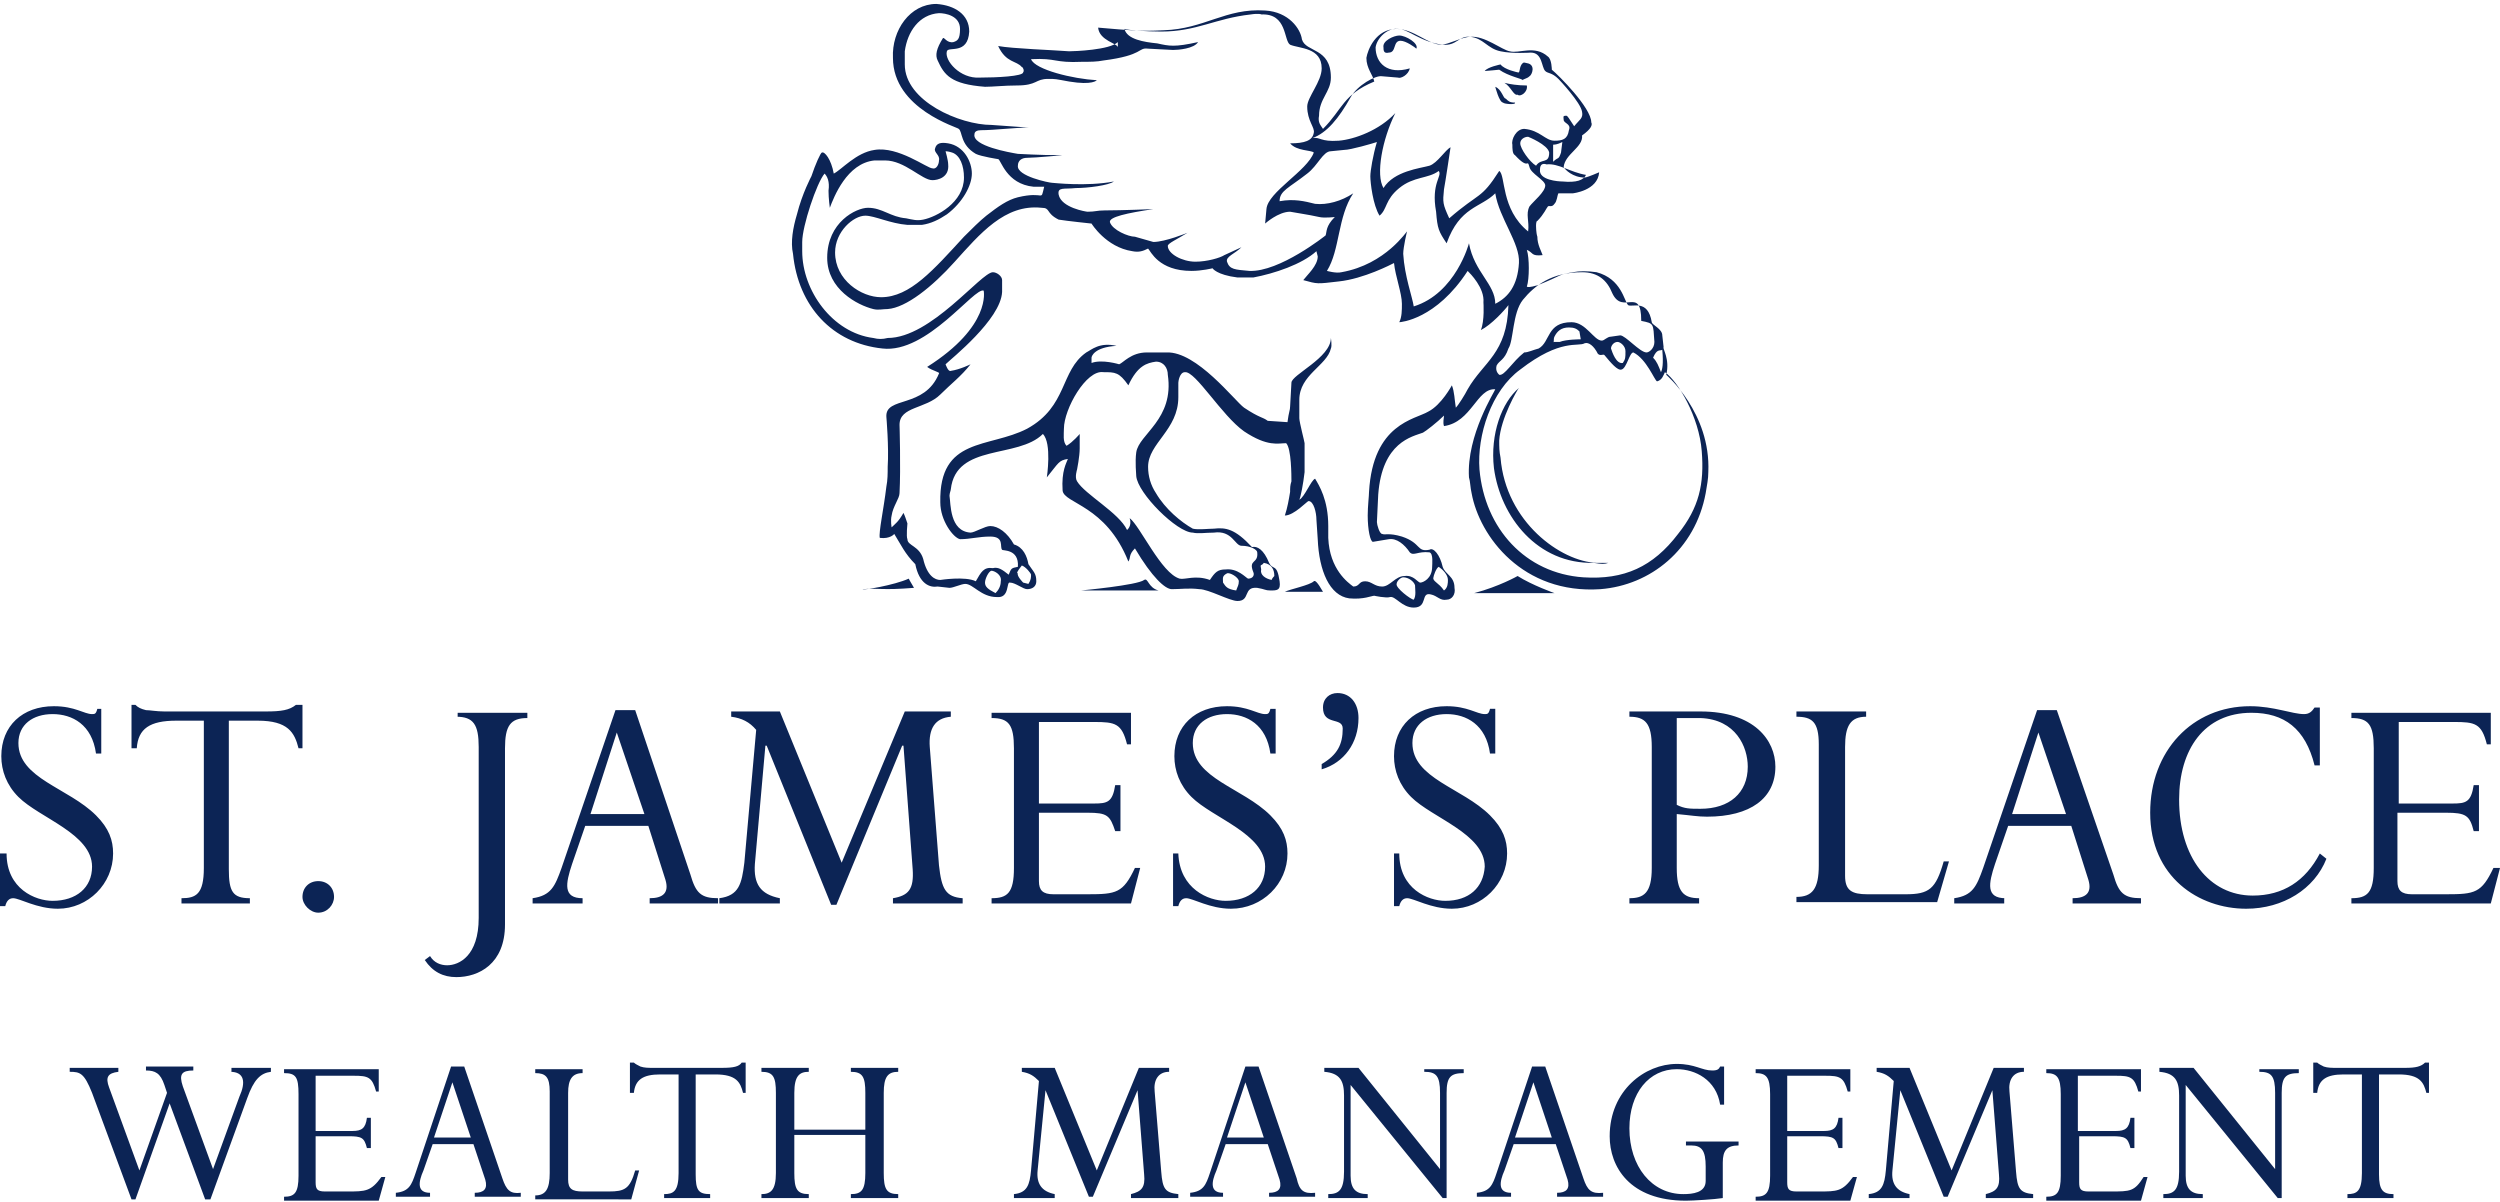 <?xml version="1.0" encoding="utf-8"?>
<!-- Generator: Adobe Illustrator 21.0.2, SVG Export Plug-In . SVG Version: 6.00 Build 0)  -->
<svg version="1.1" id="Layer_1" xmlns="http://www.w3.org/2000/svg" xmlns:xlink="http://www.w3.org/1999/xlink" x="0px" y="0px"
	 viewBox="0 0 190.1 91.4" style="enable-background:new 0 0 190.1 91.4;" xml:space="preserve">
<style type="text/css">
	.st0{fill-rule:evenodd;clip-rule:evenodd;fill:#0C2455;}
</style>
<g id="Shape_2">
	<g>
		<path class="st0" d="M17.5,81.5c1.1,0,1.2,0.8,0.7,1.9l-2,5.5l-2.3-6.3c-0.3-0.9-0.1-1.2,0.8-1.2v-0.3h-3.6v0.3
			c0.7,0,1.1,0.2,1.4,1.1l0.2,0.6L10.6,89l-2.3-6.3c-0.3-0.8-0.1-1.1,0.7-1.2v-0.3H5.3v0.3c0.8,0,1.1,0.1,1.7,1.6l3,8.1h0.3l2.6-7.3
			l2.7,7.3H16l2.8-7.7c0.5-1.4,1-1.9,1.8-2v-0.3h-3V81.5z M26.4,90.6h-1.7c-0.6,0-0.7-0.2-0.7-0.7v-3.5h2.5c1,0,1.2,0.1,1.4,0.9h0.3
			V85h-0.3c-0.1,0.8-0.4,1-1.1,1h-2.8v-4.2h2.9c1.1,0,1.4,0.1,1.7,1.2h0.2v-1.7h-7.2v0.3c0.9,0,1.1,0.3,1.1,1.6v6.2
			c0,1.3-0.3,1.6-1.1,1.6v0.3h7.2l0.5-1.8h-0.3C28.2,90.6,27.8,90.6,26.4,90.6z M38.2,89.6l-2.9-8.5h-1l-2.7,8.1
			c-0.3,0.9-0.5,1.4-1.5,1.5v0.3h2.6v-0.3c-1,0-0.9-0.8-0.5-1.7l0.7-2H36l0.9,2.7c0.2,0.7-0.1,1-0.8,1v0.3h3.5v-0.3
			C38.8,90.8,38.5,90.5,38.2,89.6z M33,86.5l1.4-4.2h0l1.4,4.2H33z M46.3,90.6h-2c-0.8,0-1.1-0.2-1.1-0.9v-6.6c0-1,0.3-1.5,1.1-1.5
			v-0.3h-3.6v0.3c0.8,0,1.1,0.3,1.1,1.4v6.2c0,1.2-0.3,1.7-1.1,1.7v0.3H48l0.6-2.2h-0.3C47.9,90.4,47.5,90.6,46.3,90.6z M54.9,81.2
			h-5.2c-0.4,0-0.7,0-1-0.1c-0.2-0.1-0.4-0.2-0.5-0.3h-0.3v2.3h0.3c0.1-1,0.7-1.4,2-1.4h1.4v7.5c0,1.4-0.4,1.6-1.1,1.6v0.3h3.5v-0.3
			c-0.9,0-1.1-0.3-1.1-1.5v-7.6h1.5c1.6,0,1.9,0.6,2.1,1.4h0.2v-2.3h-0.3C56.2,81.1,55.8,81.2,54.9,81.2z M64.7,81.5
			c0.9,0,1.1,0.4,1.1,1.6v2.8h-5.4v-2.8c0-1.3,0.4-1.6,1.1-1.6v-0.3h-3.6v0.3c0.9,0,1.1,0.4,1.1,1.6v6.1c0,1.3-0.4,1.6-1.1,1.6v0.3
			h3.6v-0.3c-0.9,0-1.1-0.4-1.1-1.6v-2.9h5.4v2.9c0,1.3-0.3,1.6-1.1,1.6v0.3h3.6v-0.3c-0.9,0-1.1-0.4-1.1-1.6v-6.1
			c0-1.2,0.3-1.6,1.1-1.6v-0.3h-3.6V81.5z M88.3,89.1l-0.5-6.1c-0.1-0.9,0.3-1.5,1.1-1.5v-0.3h-2.3L83.4,89l-3.2-7.8h-2.5v0.3
			c0.6,0.1,0.9,0.3,1.3,0.7L78.4,89c-0.1,1.1-0.3,1.7-1.3,1.8v0.3h3.1v-0.3c-1-0.2-1.4-0.8-1.3-1.8l0.6-6.1h0l3.3,8.1h0.3l3.4-8.1h0
			l0.5,6.4c0.1,1-0.2,1.3-1,1.5v0.3h3.6v-0.3C88.6,90.7,88.4,90.4,88.3,89.1z M98.6,89.6l-2.9-8.5h-1l-2.7,8.1
			c-0.3,0.9-0.5,1.4-1.5,1.5v0.3H93v-0.3c-1,0-0.9-0.8-0.5-1.7l0.7-2h3.2l0.9,2.7c0.2,0.7-0.1,1-0.8,1v0.3h3.5v-0.3
			C99.1,90.8,98.8,90.5,98.6,89.6z M93.3,86.5l1.4-4.2h0l1.4,4.2H93.3z M108.3,81.5c0.9,0,1.2,0.3,1.2,1.6v5.8h0l-6.2-7.7h-2.6v0.3
			c1.2,0.1,1.5,0.7,1.5,1.8v5.8c0,1.4-0.4,1.7-1.2,1.7v0.3h3v-0.3c-0.9,0-1.3-0.4-1.3-1.4v-6.9h0l7,8.6h0.3v-8
			c0-1.2,0.3-1.5,1.3-1.5v-0.3h-3V81.5z M120.4,89.6l-2.9-8.5h-1l-2.7,8.1c-0.3,0.9-0.5,1.4-1.5,1.5v0.3h2.6v-0.3
			c-1,0-0.9-0.8-0.5-1.7l0.7-2h3.2l0.9,2.7c0.2,0.7-0.1,1-0.8,1v0.3h3.5v-0.3C121,90.8,120.7,90.5,120.4,89.6z M115.2,86.5l1.4-4.2
			h0l1.4,4.2H115.2z M128.2,87.1h0.4c0.8,0,1.1,0.4,1.1,1.6v1.1c0,0.9-1,1-1.7,1c-2.4,0-4.1-2.1-4.1-5c0-2.7,1.5-4.5,3.6-4.5
			c1.4,0,3,0.8,3.3,2.7h0.3v-2.9h-0.3c-0.1,0.2-0.2,0.3-0.6,0.3c-0.8,0-1.3-0.5-2.7-0.5c-2.4,0-5.1,2-5.1,5.5c0,2.3,1.5,4.9,5.8,4.9
			c0.5,0,2.2-0.1,2.8-0.2v-2.7c0-0.9,0.3-1.3,1.2-1.3v-0.3h-4V87.1z M138.3,90.6h-1.7c-0.6,0-0.7-0.2-0.7-0.7v-3.5h2.5
			c1,0,1.2,0.1,1.4,0.9h0.3V85h-0.3c-0.1,0.8-0.4,1-1.1,1h-2.8v-4.2h2.9c1.1,0,1.4,0.1,1.7,1.2h0.2v-1.7h-7.2v0.3
			c0.8,0,1.1,0.3,1.1,1.6v6.2c0,1.3-0.3,1.6-1.1,1.6v0.3h7.2l0.5-1.8h-0.3C140.1,90.6,139.7,90.6,138.3,90.6z M153.3,89.1l-0.5-6.1
			c-0.1-0.9,0.3-1.5,1.1-1.5v-0.3h-2.3l-3.2,7.8l-3.2-7.8h-2.5v0.3c0.6,0.1,0.9,0.3,1.3,0.7l-0.6,6.8c-0.1,1.1-0.3,1.7-1.3,1.8v0.3
			h3.1v-0.3c-1-0.2-1.4-0.8-1.3-1.8l0.6-6.1h0l3.3,8.1h0.3l3.4-8.1h0l0.5,6.4c0.1,1-0.2,1.3-1,1.5v0.3h3.6v-0.3
			C153.6,90.7,153.4,90.4,153.3,89.1z M160.5,90.6h-1.7c-0.6,0-0.7-0.2-0.7-0.7v-3.5h2.5c1,0,1.2,0.1,1.4,0.9h0.3V85h-0.3
			c-0.1,0.8-0.4,1-1.1,1H158v-4.2h2.9c1.1,0,1.4,0.1,1.7,1.2h0.2v-1.7h-7.2v0.3c0.8,0,1.1,0.3,1.1,1.6v6.2c0,1.3-0.3,1.6-1.1,1.6
			v0.3h7.2l0.5-1.8h-0.3C162.3,90.6,162,90.6,160.5,90.6z M171.8,81.5c0.9,0,1.2,0.3,1.2,1.6v5.8h0l-6.2-7.7h-2.6v0.3
			c1.2,0.1,1.5,0.7,1.5,1.8v5.8c0,1.4-0.4,1.7-1.2,1.7v0.3h3v-0.3c-0.9,0-1.3-0.4-1.3-1.4v-6.9h0l7,8.6h0.3v-8
			c0-1.2,0.3-1.5,1.3-1.5v-0.3h-3V81.5z M182.9,81.2h-5.2c-0.4,0-0.7,0-1-0.1c-0.2-0.1-0.4-0.2-0.5-0.3h-0.3v2.3h0.3
			c0.1-1,0.7-1.4,2-1.4h1.4v7.5c0,1.4-0.4,1.6-1.1,1.6v0.3h3.5v-0.3c-0.8,0-1.1-0.3-1.1-1.5v-7.6h1.5c1.6,0,1.9,0.6,2.1,1.4h0.2
			v-2.3h-0.3C184.1,81.1,183.7,81.2,182.9,81.2z M8.6,64.9c0-1-0.3-1.9-1.3-2.9c-2.1-2.1-5.9-2.8-5.9-5.5c0-1.4,1.1-2.2,2.6-2.2
			c1.5,0,3,0.8,3.3,3h0.4v-3.4H7.4c-0.1,0.4-0.2,0.4-0.4,0.4c-0.6,0-1.3-0.6-2.9-0.6c-2.4,0-4,1.5-4,3.8c0,1.1,0.4,2.2,1.3,3.1
			c1.6,1.6,5.6,2.8,5.6,5.3c0,1.6-1.2,2.6-3,2.6c-1.3,0-3.5-0.9-3.5-3.6H0v4h0.4c0.1-0.4,0.3-0.6,0.6-0.6c0.5,0,1.8,0.8,3.4,0.8
			C6.7,69.1,8.6,67.2,8.6,64.9z M13.4,54.8h2.1V66c0,2-0.6,2.3-1.7,2.3v0.4h5.2v-0.4c-1.3,0-1.6-0.5-1.6-2.2V54.8h2.2
			c2.3,0,2.8,0.9,3.1,2.1h0.3v-3.3h-0.5c-0.5,0.4-1.1,0.5-2.3,0.5h-7.7c-0.6,0-1.1-0.1-1.4-0.1c-0.4-0.1-0.6-0.2-0.8-0.4H10v3.3h0.4
			C10.5,55.4,11.4,54.8,13.4,54.8z M24.2,69.4c0.7,0,1.2-0.6,1.2-1.2c0-0.7-0.5-1.2-1.2-1.2c-0.7,0-1.2,0.5-1.2,1.2
			C23,68.8,23.6,69.4,24.2,69.4z M34.7,54.5c1.3,0,1.7,0.6,1.7,2.3v13c0,2.9-1.5,3.6-2.4,3.6c-0.5,0-1-0.2-1.3-0.7l-0.4,0.3
			c0.6,0.9,1.4,1.3,2.4,1.3c1.7,0,3.7-1,3.7-4V56.9c0-1.7,0.4-2.3,1.7-2.3v-0.4h-5.3V54.5z M44.3,68.3c-1.5,0-1.3-1.1-0.8-2.6l1-2.9
			h4.8l1.3,4.1c0.3,1-0.2,1.4-1.2,1.4v0.4h5.2v-0.4c-1.3,0-1.7-0.4-2.1-1.8L48.3,54h-1.5l-4.1,12c-0.5,1.4-0.8,2.1-2.2,2.3v0.4h3.8
			V68.3z M46.9,55.7L46.9,55.7l2.1,6.2h-4.1L46.9,55.7z M71.4,65.8l-0.7-9c-0.1-1.4,0.4-2.2,1.6-2.3v-0.4h-3.5l-4.8,11.5l-4.7-11.5
			h-3.7v0.4c0.8,0.1,1.4,0.4,1.9,1l-0.9,10.1c-0.2,1.6-0.4,2.5-1.9,2.7v0.4h4.6v-0.4c-1.5-0.3-2-1.1-1.9-2.6l0.8-9h0.1l4.9,12.1h0.4
			l5-12.1h0.1l0.7,9.4c0.1,1.5-0.3,2-1.5,2.2v0.4h5.3v-0.4C71.9,68.2,71.6,67.6,71.4,65.8z M86.7,66h-0.4c-0.9,1.9-1.4,2-3.6,2h-2.6
			c-0.8,0-1.1-0.3-1.1-1v-5.2h3.7c1.5,0,1.7,0.2,2.1,1.4h0.4v-3.5h-0.4c-0.2,1.3-0.6,1.4-1.6,1.4H79v-6.2h4.2c1.6,0,2.1,0.1,2.5,1.7
			H86v-2.4H75.4v0.4c1.3,0,1.7,0.5,1.7,2.3V66c0,1.9-0.5,2.3-1.7,2.3v0.4H86L86.7,66z M97.9,64.9c0-1-0.3-1.9-1.3-2.9
			c-2.1-2.1-5.9-2.8-5.9-5.5c0-1.4,1.1-2.2,2.6-2.2c1.5,0,3,0.8,3.3,3h0.4v-3.4h-0.4c-0.1,0.4-0.2,0.4-0.4,0.4
			c-0.6,0-1.3-0.6-2.9-0.6c-2.4,0-4,1.5-4,3.8c0,1.1,0.4,2.2,1.3,3.1c1.6,1.6,5.6,2.8,5.6,5.3c0,1.6-1.2,2.6-3,2.6
			c-1.3,0-3.5-0.9-3.6-3.6h-0.4v4h0.4c0.1-0.4,0.3-0.6,0.6-0.6c0.5,0,1.8,0.8,3.4,0.8C96,69.1,97.9,67.2,97.9,64.9z M103.3,54.6
			c0-1.1-0.6-1.9-1.6-1.9c-0.6,0-1.1,0.4-1.1,1.1c0,1.4,1.5,0.7,1.5,1.6c0,1.2-0.4,2-1.6,2.7v0.4C102.2,58,103.3,56.5,103.3,54.6z
			 M109.9,68.5c-1.3,0-3.5-0.9-3.5-3.6h-0.4v4h0.4c0.1-0.4,0.3-0.6,0.6-0.6c0.5,0,1.8,0.8,3.4,0.8c2.3,0,4.2-1.9,4.2-4.2
			c0-1-0.3-1.9-1.3-2.9c-2.1-2.1-5.9-2.8-5.9-5.5c0-1.4,1.1-2.2,2.6-2.2c1.5,0,3,0.8,3.3,3h0.4v-3.4h-0.4c-0.1,0.4-0.2,0.4-0.4,0.4
			c-0.6,0-1.3-0.6-2.9-0.6c-2.4,0-4,1.5-4,3.8c0,1.1,0.4,2.2,1.3,3.1c1.6,1.6,5.6,2.8,5.6,5.3C112.8,67.5,111.7,68.5,109.9,68.5z
			 M123.9,54.1v0.4c1.2,0,1.7,0.5,1.7,2.3V66c0,1.9-0.6,2.3-1.7,2.3v0.4h5.3v-0.4c-1.2,0-1.7-0.5-1.7-2.3v-4.1
			c1.1,0.1,1.6,0.2,2.3,0.2c3.3,0,5.2-1.4,5.2-3.8c0-2-1.6-4.2-5.7-4.2H123.9z M132.9,58.3c0,2-1.4,3.2-3.6,3.2
			c-0.8,0-1.2,0-1.8-0.3v-6.6h1.8C132,54.7,132.9,56.8,132.9,58.3z M148.2,65.5h-0.4c-0.6,2.1-1.1,2.5-2.9,2.5h-2.9
			c-1.2,0-1.7-0.3-1.7-1.4v-9.8c0-1.6,0.4-2.3,1.6-2.3v-0.4h-5.3v0.4c1.2,0,1.7,0.4,1.7,2.1v9.2c0,1.8-0.5,2.4-1.7,2.4v0.4h10.7
			L148.2,65.5z M152.5,68.3c-1.5,0-1.3-1.1-0.8-2.6l1-2.9h4.8l1.3,4.1c0.3,1-0.2,1.4-1.2,1.4v0.4h5.2v-0.4c-1.3,0-1.7-0.4-2.1-1.8
			L156.4,54h-1.5l-4.1,12c-0.5,1.4-0.8,2.1-2.2,2.3v0.4h3.8V68.3z M155,55.7L155,55.7l2.1,6.2h-4.1L155,55.7z M176.4,64.9
			c-1.1,2.1-2.8,3.2-5.1,3.2c-3.3,0-5.6-2.9-5.6-7.3c0-3.8,1.9-6.6,5.5-6.6c2.5,0,4.1,1.2,4.8,4h0.4v-4.4h-0.4
			c-0.2,0.3-0.4,0.5-0.8,0.5c-0.9,0-2.3-0.6-4.1-0.6c-4.4,0-7.6,3.4-7.6,8.1c0,4.9,3.7,7.3,7.3,7.3c2.8,0,5.2-1.5,6.1-3.8
			L176.4,64.9z M189.6,66c-0.9,1.9-1.4,2-3.6,2h-2.6c-0.8,0-1.1-0.3-1.1-1v-5.2h3.7c1.5,0,1.8,0.2,2.1,1.4h0.4v-3.5h-0.4
			c-0.2,1.3-0.6,1.4-1.6,1.4h-4.1v-6.2h4.2c1.6,0,2.1,0.1,2.5,1.7h0.3v-2.4h-10.6v0.4c1.3,0,1.7,0.5,1.7,2.3V66
			c0,1.9-0.5,2.3-1.7,2.3v0.4h10.6l0.7-2.7H189.6z M115.4,43.8c0,0-1.4,0.8-3.3,1.3h6.1C118.2,45.1,116.5,44.5,115.4,43.8z
			 M69.5,44.7c-0.3-0.5-0.4-0.7-0.4-0.7c-1.1,0.5-3.5,0.9-3.5,0.8C66.9,44.7,67,44.9,69.5,44.7z M87,44.1c-0.5,0.4-4.8,0.8-4.8,0.8
			h5.9C87.3,44.7,87.3,43.9,87,44.1z M99.9,44.2c-0.3,0.3-1.8,0.6-2.2,0.8h2.9C100.2,44.3,100,44.1,99.9,44.2z M76.8,44.3
			c0.4,0,1,0.5,1.3,0.5c0.4,0,0.7-0.2,0.7-0.6c0-0.6-0.2-0.7-0.6-1.3c-0.1-0.6-0.4-1.3-1.1-1.5c-0.5-0.9-1.2-1.4-1.8-1.4
			c-0.4,0-1.2,0.5-1.5,0.5c-1.6-0.1-1.5-2.2-1.6-2.8c0-0.2,0.1-0.4,0.1-0.5c0.4-3.5,5.1-2.3,7-4.2c0.7,0.7,0.3,3.3,0.3,3.3
			c0.9-1.1,0.9-1.3,1.6-1.4c-0.1,0.3-0.5,0.9-0.4,2.4c0.1,1,3.3,1.1,5,5.4c0.2-0.3,0-0.5,0.5-1c1.3,2.2,2.3,3.1,2.8,3.1
			c0.7,0,1.3-0.1,2.1,0c0.7,0,2.3,0.9,2.9,0.9c1,0,0.4-1.1,1.5-1c0.6,0.1,0.6,0.2,1,0.2c0.5,0,0.8,0,0.7-0.7
			c-0.2-1.4-0.5-0.8-0.8-1.4c-0.4-1-0.9-1.3-1.3-1.2c-1.3-1.4-2-1.5-2.9-1.4c-0.4,0-1.2,0.1-1.6,0c-0.9-0.5-2.1-1.5-2.8-2.7
			c-0.4-0.6-0.6-1.3-0.6-2c0-1.8,2.3-2.8,2.3-5.3v-1.1c0-0.1,0.1-0.8,0.5-0.8c0.8-0.1,2.8,3.3,4.5,4.5c1.8,1.2,2.6,0.9,3.2,0.9
			c0.4,0.4,0.4,2.5,0.4,2.9c-0.1,0.3-0.1,0.5-0.1,0.8c-0.1,0.6-0.2,1.2-0.4,1.8c0.7,0,1.7-1.1,1.8-1.1c0.4,0,0.6,0.9,0.6,1.4
			l0.1,1.5c0.1,2.4,0.9,4.3,2.4,4.5c1.1,0.1,1.7-0.2,1.9-0.2c0,0,0.9,0.2,1.2,0.1c0.4-0.1,0.9,0.8,1.8,0.8c1.1,0,0.5-1.2,1.3-1
			c0.5,0.1,0.7,0.5,1.2,0.4c0.4,0,0.7-0.4,0.6-0.9c0-0.9-0.7-1-0.9-1.6c-0.2-0.9-0.7-1.5-1-1.3c-1,0.2-0.6-0.5-2.1-1
			c-1-0.3-1.3-0.1-1.5-0.2c-0.2,0-0.4-0.7-0.4-0.9l0.1-2.1c0.3-4,2.6-4.4,3.4-4.7c0.2-0.1,1.1-0.8,1.6-1.3c0,0.2-0.1,0.5,0,0.8
			c2.1-0.3,2.5-2.9,3.9-2.8c0,0.1-2.2,3.5-2,6.7c0.1,0.3,0.1,0.8,0.2,1.2c0.6,3.3,3.9,7.7,9.8,7.3c3.8-0.3,7.2-3,8-7.3
			c0.1-0.6,0.2-1.1,0.2-1.6c0.2-4.5-3.2-7.4-3.2-7.4c0.3-1.2-0.3-2-0.2-2.1l-0.1-0.9c0-0.5-0.8-0.8-0.8-1c-0.3-1.8-1.5-1.1-1.8-1.3
			c-0.3-0.3-0.5-2-2.4-2.5c-0.7-0.1-1.3-0.1-1.8,0c-1.2,0.2-0.7,0.2-2.7,1c-0.1,0-0.6,0.2-0.8,0.1c0.2-0.6,0.2-2.2,0-2.8
			c0.5,0.2,0.3,0.5,1.2,0.4c-0.1-0.3-0.4-0.8-0.4-1.4c-0.1-0.3-0.1-0.8-0.1-0.8c0-0.1,0-0.4,0.1-0.4c0.5-0.5,0.7-1,0.8-1.1
			c0.1-0.1,0.3,0.1,0.5-0.2c0.2-0.2,0.2-0.6,0.3-0.8h1.1c0,0,1.9-0.2,2-1.6c-0.7,0.3-1,0.4-1.1,0.4c-0.9,0-1.5-0.6-1.6-0.8
			c0.1-1,1.5-1.5,1.4-2.4c0.7-0.5,0.8-0.8,0.7-1c0-1.1-2.5-3.6-3-4c0,0,0-0.8-0.3-1c-1-0.9-2.2-0.2-2.9-0.4c-0.6-0.1-1.9-1.2-3-1.1
			c-0.6,0-1.7,0.6-2.2,0.6c-1,0-2.1-1.2-3.4-1.2c-1.6,0-2.2,1.6-2.3,2.2c0,0.8,0.5,1.3,0.6,1.8c-2.4,1-2.4,2.1-3.9,3.6
			c-0.2-0.3-0.4-0.5-0.3-1c0-1.3,0.9-1.8,0.9-2.9c0-2.3-1.9-1.9-2.2-2.9c-0.1-0.8-1-2.1-2.8-2.2c-3-0.2-4.6,1.4-7.7,1.5
			c-1.9,0.1-2.6,0-5-0.2c0.1,1,1.5,1.2,1.5,1.5C85,3,85,3.2,85,3.2c-0.6,0.6-3.3,0.7-3.7,0.7c-1.3-0.1-4.3-0.2-5.4-0.4
			c0.6,1.3,1.4,1.1,1.8,1.6c0.1,0,0.2,0.3,0.1,0.4c0,0.3-2,0.4-3.3,0.4C73,6,71.8,4.6,72,3.9c0.1-0.4,1.6,0.3,1.7-1.5
			c0-1.3-1.1-2-2.5-2.1c-2,0-3.4,2-3.3,4.1c0,3.9,5,5.3,5,5.4c0.3,0.2,0.1,1.2,1.3,1.9c0.4,0.2,1.7,0.4,1.7,0.4
			c0.2,0,0.6,1.9,2.7,2.1h0.8c-0.3,1.2,0.1,0.3-2,0.8c-0.8,0.2-1.5,0.7-2.4,1.4c-0.5,0.4-1.1,1-1.7,1.6c-2.3,2.5-4.1,4.6-6.3,4.6
			c-1.5,0-3.5-1.3-3.5-3.4c0-1.6,1.4-2.8,2.3-2.8c0.7,0,1.9,0.6,3.2,0.7c0.4,0,0.7,0,1.1,0c0.7-0.1,1.3-0.4,1.9-0.8
			c1.2-0.9,1.9-2.2,1.9-3.1c0-0.9-0.6-2.1-1.8-2.3c-0.6-0.1-0.9,0-1,0.4c-0.1,0.3,0.4,0.5,0.3,0.9c0,0.3-0.2,0.7-0.5,0.6
			c-0.4,0-2.6-1.7-4.4-1.4c-1.4,0.2-2.5,1.5-3.1,1.8c-0.2-1.1-0.7-1.7-0.9-1.6c-0.1,0-0.5,0.9-0.8,1.8c0,0-0.7,1.3-1.1,2.9
			c-0.3,1-0.5,2.1-0.3,3c0.4,4,3,6.8,6.8,7.2c3.4,0.4,7-4.7,7.7-4.4c0,0,0.6,2.7-4.3,5.8c0.4,0.3,1,0.4,0.9,0.5
			c-1.1,2.7-4.1,1.7-4,3.3c0,0,0.2,2.3,0.1,3.8c0,0.5,0,1-0.1,1.5l0,0c-0.2,1.7-0.6,3.5-0.5,3.9c0.8,0.1,1.1-0.3,1.1-0.3
			c0.5,0.8,0.8,1.5,1.6,2.3c0.3,1.5,1.1,1.8,1.7,1.7l0.9,0.1c0.3,0,0.9-0.3,1.2-0.3c0.6,0,1.2,1,2.4,1
			C76.8,45.5,76.5,44.2,76.8,44.3z M109.4,43.1c0.3,0.2,0.7,0.6,0.7,1c0,0.2,0,0.6-0.3,0.8c-0.4-0.6-0.9-0.7-0.8-1
			C109,43.8,109.2,43.2,109.4,43.1z M77.7,43c0.3,0.1,0.7,0.6,0.7,0.7c0,0.2,0,0.4-0.2,0.7l-0.4-0.1c0,0-0.5-0.5-0.4-0.7v0
			C77.3,43.6,77.3,43.5,77.7,43z M94,44.9c-0.7-0.1-0.8-0.3-1-0.6c0-0.3-0.1-0.5,0.3-0.7c0.2-0.1,0.9,0.3,0.9,0.6
			C94.2,44.5,94.1,44.6,94,44.9z M96.1,42.8c0.6,0.1,0.8,0.5,0.8,1c0,0-0.2,0.2-0.2,0.3c-0.5-0.1-0.9-0.4-0.8-0.8
			C95.8,42.8,95.9,43.1,96.1,42.8z M86.4,34.4c-0.1,0.7,0,1.7,0,1.8c0.1,1.3,3.1,4.3,4.3,4.3c0.4,0.1,1,0,1.6,0c1.4-0.2,1.6,1,2.1,1
			c0.7,0,1.2,0.3,1.2,0.5c0.1,0.9-0.7,0.5-0.3,1.5c0.1,0.2,0,0.5-0.4,0.5c-0.2-0.1-0.8-0.8-1.7-0.7c-0.6,0-0.8,0.2-1.2,0.8
			c-1.1-0.4-1.9,0-2.3-0.1c-1.4-0.4-3-4-3.8-4.6c0.2,0.6-0.2,0.9-0.2,0.9c-0.6-1.3-3.2-2.7-3.8-3.7c-0.2-0.3,0-0.9,0-0.9
			c0,0,0.2-1,0.2-1.6c0-0.4,0-1.1,0-1.1c0,0-0.5,0.6-1,0.9c-0.3-0.3-0.2-0.9-0.2-1.3c0-1.5,1.7-4.5,3-4.3c0.9,0,1.2,0,1.9,1
			c0.7-1.5,1.4-1.7,2.1-1.8c0.6,0,0.9,0.5,0.9,1C89.3,31.9,86.6,33,86.4,34.4z M83,27.6C83,27.6,83,27.6,83,27.6
			C83,27.6,83,27.6,83,27.6z M107.5,45.6c-0.2,0-1.4-0.9-1.3-1.2c0-0.2,0.3-0.5,0.5-0.5c0.4,0,0.8,0.3,0.9,0.6
			C107.6,44.8,107.7,45.3,107.5,45.6z M126.6,28.3c1,0.7,2.6,3.4,2.8,6c0.2,2.5-0.2,4.3-1.8,6.3c-1.9,2.5-4.1,3.5-7.2,3.3
			c-4.4-0.3-7.5-3.7-7.9-8.2c-0.2-2.6,0.9-6,3.1-7.6v0c3.1-2.4,4.4-1.7,4.9-2c0.3-0.1,0.7,0.2,1,0.8c0.2,0.2,0.4,0,0.5,0.1
			c0.5,0.6,1,1.2,1.3,1.1c0.4-0.1,0.6-1.3,0.9-1.3c1,0.5,1.6,2.1,1.8,2.2C126.4,28.9,126.5,28.5,126.6,28.3z M118.2,25.6L118.2,25.6
			c0.2-0.4,0.5-0.7,1.1-0.7c0.4,0,0.6,0.1,0.8,0.3l0.1,0.6c0,0-1.1,0-1.6,0.2h-0.5C118.2,26.1,118.1,25.8,118.2,25.6z M122.5,26.5
			c0-0.2,0.2-0.5,0.5-0.5c0.2,0,0.6,0.3,0.6,0.7c0,0.5,0,0.6-0.2,0.9C122.9,27.7,122.6,26.8,122.5,26.5z M126.4,26.6
			c0.1,1.1,0,1.5-0.1,1.7c-0.2-0.5-0.3-0.8-0.6-1.1C126,26.5,126.2,26.7,126.4,26.6z M120.3,20.7c1.2,0,1.9,0.6,2.3,1.6
			c0.8,1.7,2.2-0.6,2.2,2.1c1,0.2,0.9,0.2,1,1.6c0,0.5-0.4,0.8-0.6,0.8c-0.5,0-1.6-1.3-2-1.3l-0.7,0.1c-0.3,0-0.5,0.3-0.7,0.3
			c-0.6,0-1.2-1.4-2.3-1.4c-1.9,0-1.6,1.5-2.5,2c-0.4,0.1-0.8,0.3-1.1,0.3c-0.9,0.7-1.5,1.8-1.9,1.7c-0.1-0.1-0.3-0.3-0.2-0.7
			c0.2-0.4,0.6-0.4,0.9-1.3c0.4-0.6,0.3-2.7,1.1-3.7C116.7,21.7,118,20.7,120.3,20.7z M102,20.7c-0.4,0.1-1.1-0.1-1.1-0.1
			c1-1.6,0.8-4.1,2-5.9c-0.9,0.6-2,0.9-2.9,0.8c-0.8-0.2-1.6-0.4-2.7-0.2c0-0.8,0.7-1,2.1-2.1c0.8-0.6,1.2-1.7,1.8-1.7l1-0.1
			c0.5,0,2.2-0.5,2.5-0.6c-0.3,1-0.5,2.2-0.5,2.6c0,0.5,0.2,2.2,0.7,3c0.6-0.5,0.4-1.2,1.5-2.1c1.1-0.9,2.2-0.7,3-1.3
			c0.3,0.4-0.6,0.9-0.2,3.1c0.1,1.3,0.2,1.5,0.8,2.4c1-2.8,2.6-2.7,3.7-3.8c0.3,1.9,1.9,3.8,1.8,5.3c-0.1,1.7-0.8,2.6-1.8,3.1
			c0-1.5-1.6-2.4-2-4.6c0,0-1,3.8-4.2,4.8c-0.1-0.7-0.7-2.3-0.8-4c0-0.5,0.3-1.8,0.3-1.7C107,17.5,105.4,20.1,102,20.7z M120.6,13.3
			c-0.2,0.4-0.7,0.6-1.8,0.5c-0.3,0-1.8-0.1-1.7-0.9c0-0.4,0.2-0.5,0.5-0.4C118.5,12.4,119.4,13.1,120.6,13.3z M116.8,12.6
			c-0.5-0.3-1.2-1.3-1.2-1.7c0-0.3,0.3-0.5,0.6-0.5c0,0,1.5,0.6,1.6,1.2C117.8,12.5,117.2,12,116.8,12.6z M118.1,12.3V11
			c0.1,0,0.3,0,0.7-0.2l-0.1,0.8C118.5,12.2,118.5,11.9,118.1,12.3z M102.7,7.4c0.5-0.9,1.9-1.7,2.4-1.6l1.2,0.1
			c0.2,0.1,0.8-0.2,0.9-0.7c-1.7,0.5-2.6-0.4-2.6-1.6c0.1-0.7,0.9-1.5,1.7-1.4c0.8,0,1.7,1,3.4,1.2c1.1,0.1,1.2-0.7,2.1-0.6
			c1,0.1,1.3,0.9,2.3,1.1c0.9,0.2,2.3,0.1,2.3,0.1c0.9,0,0.8,1.1,1.1,1.4c0.2,0.2,0.5,0.1,1,0.6c0.1,0.1,1.7,1.8,1.8,2.5
			c0.1,0.5-0.2,0.6-0.6,1.1c-0.4-0.6-0.5-0.8-0.6-0.8c-0.3,0-0.2,0.1-0.2,0.3c0,0.3,0.6,0.3,0.4,0.8c-0.1,0.7-0.5,0.8-1.1,0.8
			c-0.7,0-1.1-0.8-2.3-0.9c-0.6,0-1,0.8-0.9,1.2c0,0.3,0,0.7,0.2,0.8c1.1,1.2,0.9,0.2,1.1,0.9c0.1,0.5,1.2,1,1.2,1.4
			c0,0.5-0.9,1.2-1.2,1.6c-0.3,0.6,0,1.1-0.1,1.9c-2.1-1.7-1.7-4.3-2.2-4.6c-1.4,2.2-1.5,1.6-3.8,3.6c-0.5-1.1-0.5-1.2-0.4-2.2
			c0.1-0.5,0.5-3.2,0.5-3.2c-0.4,0.2-1,1.2-1.6,1.4c-0.7,0.2-2.7,0.4-3.5,1.7c-0.6-1-0.1-3.7,0.9-5.7c-1.2,1.3-3.1,2-4.3,2.1
			c-1.4,0.1-1.4-0.3-2-0.2C100.9,10.1,101.8,9,102.7,7.4z M77.4,12.6c0-0.4,0.3-0.6,0.7-0.6c0.6,0,2.7-0.2,2.7-0.2
			c-2,0-3.1-0.1-3.4-0.1c-0.6-0.1-3.5-0.6-3.3-1.5c0-0.2,0.2-0.3,0.5-0.3c1,0,2.6-0.2,3.6-0.2l-2.8-0.2c-2.4,0-6.6-1.8-6.6-4.6
			c0,0,0-0.7,0-1C69,2.4,69.9,1.1,71.4,1c0.5,0,1.6,0.2,1.6,1.2c0,0.8-0.2,0.9-0.5,1c-0.5,0.1-0.7-0.4-0.8-0.3
			c-0.5,0.8-0.6,1.3-0.4,1.7c0.5,1.1,1,1.8,3.6,2c0.6,0,1.5-0.1,2.4-0.1C78.9,6.5,78.7,6,79.7,6c0.6,0,0.5,0,1.6,0.2
			c1.8,0.3,2.1-0.1,2.1-0.1c-1.8-0.1-4.7-0.8-5-1.6c2-0.1,1.7,0.3,3.9,0.2c0.6,0,1.1,0,1.6-0.1c3.1-0.4,2.6-1,3.4-0.9l1.9,0.1
			c0.4,0,1.6-0.1,1.9-0.6c-1.8,0.4-2.2,0.3-3.1,0.1c-1-0.1-2.3-0.3-2.5-1.1c0.3,0.1,1.7,0.2,2.8,0.2v0c2.7,0,4.1-1,6.8-1.3
			c0.6-0.1,0.9,0,0.8,0c2-0.1,1.7,2,2.2,2.3c0.7,0.3,2.4,0.2,2.4,1.8c0,1-1.1,2.2-1.1,2.9c0,1.1,0.6,1.6,0.5,2
			c-0.1,0.6-0.7,0.8-1.8,0.8c0.5,0.6,1.6,0.5,1.8,0.7c-0.5,1.4-3.5,3-3.6,4.3l-0.1,1.1c0,0,1-0.9,1.9-0.9c0.5,0.1,1.3,0.2,2.2,0.4
			c0.4,0.1,1.2,0,1.2,0c-0.7,0.7-0.6,1.1-0.7,1.4c0,0-3.5,2.8-5.8,2.7c-1.1-0.1-1.5-0.1-1.7-0.7c-0.1-0.4,0.6-0.6,1.1-1.1l-1.3,0.6
			c-0.3,0.2-1.3,0.5-2.2,0.5c-1,0-2.1-0.6-2.1-1.2c0-0.2,0.7-0.5,1.5-1c0,0-1.7,0.7-2.6,0.7L86.3,18c-0.5,0-1.7-0.5-1.9-1.1
			c-0.1-0.4,1.3-0.7,3.3-1c0,0-2.4,0.1-3.7,0.1c-0.6,0-0.7,0.1-1.3,0.1c-0.1,0-2-0.3-2.2-1.3c-0.1-0.6,0.4-0.4,1.3-0.5
			c0.9,0,2.5-0.2,2.9-0.5c-2.1,0.4-4.6,0.1-4.7,0.1C79.8,13.9,77.3,13.4,77.4,12.6z M74.2,44.2c-0.8-0.4-2.7-0.1-2.7-0.1
			c-0.4,0-1-0.3-1.3-1.6C69.9,41.5,69,41.5,69,41c-0.1-0.2,0-1.2,0-1.2c-0.1-0.3-0.2-0.6-0.3-0.8c-0.4,0.7-0.6,0.8-0.9,1.1
			c0,0-0.1-0.5,0-0.9c0.1-0.7,0.6-1.3,0.6-1.7c0.1-1.9,0-5.2,0-5.2c0-1.4,2-1.2,3.1-2.3c0.8-0.8,1.6-1.4,2.3-2.3
			c0,0-0.8,0.4-1.5,0.5c-0.2,0.1-0.4-0.5-0.4-0.5c0.4-0.4,4.2-3.4,4.3-5.5v-0.9c0-0.3-0.4-0.6-0.7-0.6c-0.9,0-4.7,5-8,5
			c-0.4,0.1-0.7,0.1-1.1,0c-3.1-0.4-5.4-3.6-5.4-6.6v-0.7c0-1.2,1.1-4.5,1.7-5.2c0.2,0.2,0.4,0.6,0.3,1.3c0,0.6,0.1,1.3,0.1,1.3
			c0.3-0.8,1.3-3.4,3.4-3.6c0,0,0.5,0,0.8,0c1.5,0,2.8,1.5,3.6,1.5c0.4,0,1.3-0.2,1.2-1.2c0-0.3-0.2-1-0.2-1c0,0,0.2,0,0.5,0.1
			c0.6,0.2,0.9,1,0.9,1.9c0,1.9-2.1,3-3.1,3.2c-0.5,0.1-0.8,0-1.3-0.1c-1.2-0.1-1.8-0.8-2.9-0.8c-0.9,0-3.1,1.1-3.1,3.8
			c0,2.4,2.3,3.6,3.5,3.9c0.4,0.1,0.7,0,1.1,0c1.4-0.1,3.4-1.7,5.1-3.6c1.9-2.1,3.8-4.4,6.6-4.1c0.7,0,0.3,0.4,1.3,0.9
			C81.1,16.8,83,17,83,17c0,0,1.1,1.8,3.1,2.1c0.5,0.1,0.8,0,1.2-0.2c0.2,0.2,0.8,1.7,3.3,1.7c0.8,0,1.6-0.2,1.6-0.2
			c0,0,0.3,0.5,1.9,0.7c0.5,0,0.8,0,1.2,0c1.6-0.3,3.7-1,4.8-2l0.1,0.4c0,0.7-0.8,1.4-1.1,1.8c1.1,0.3,1,0.3,2.7,0.1
			c1.9-0.2,4-1.3,4.2-1.4c0.1,1,0.6,2.3,0.6,3.1c0,0.5,0,1-0.2,1.4c0.1,0,2.8-0.2,5.2-3.9c0.2,0.2,1.3,1.3,1.2,2.4
			c0,0,0.1,1.4-0.2,2.1c0.8-0.4,1.8-1.5,2.1-1.9c-0.1,3.7-1.9,4.3-3.1,6.4c-0.2,0.4-0.7,1.2-0.9,1.4c-0.1-0.6-0.1-1.2-0.3-1.7
			c0,0-0.8,1.5-1.8,2c-1,0.6-4.2,0.9-4.5,6.1c0,0.3-0.1,1.1-0.1,1.8c0,1.1,0.2,2,0.4,2l1.2-0.2c0.6-0.1,1.2,0.4,1.6,1
			c0.3,0.3,0.6-0.1,1.5,0c0.3,0.1,0.2,0.9,0.2,1.1c0,0.9-0.7,1.2-0.9,1.2c-0.2,0-0.5-0.6-1.2-0.5c-0.7,0-1.1,0.8-1.7,0.8
			c-0.6,0-0.8-0.4-1.3-0.4c-0.5,0-0.4,0.4-0.9,0.4c-0.4-0.3-1.8-1.3-1.9-3.7v-0.9c0-2-0.7-3.1-1-3.6c-0.3,0.1-0.8,1.4-1.2,1.6
			c0.1-0.2,0.3-1.2,0.4-2.1c0-0.8,0-2.2,0-2.2c0-0.1-0.4-1.6-0.4-1.9v-1.4c0-1.9,2.1-2.6,2.4-3.9c0.1-0.2,0-0.8,0-0.8
			c0,1.5-3,2.8-3,3.4l-0.1,1.8c0,0.3-0.1,0.4-0.2,1.2L96.4,32c-0.4-0.3-0.6-0.2-1.8-1c-0.7-0.5-3.6-4.3-5.9-4.2h-1.5
			c-1.2,0-1.8,0.8-2.1,0.9c0,0-1.3-0.4-2.1-0.1c0,0,0-0.1,0-0.4c0-0.1,0.2-0.8,1.9-0.9c-1.3-0.3-1.9,0.3-2.3,0.5
			c-2,1.4-1.4,4.1-4.5,5.8c-2.9,1.5-6.7,0.6-6.6,5.6c0,1.4,1,2.7,1.5,2.8c0.8,0,1.4-0.2,2.3-0.2c1.1,0,0.7,0.8,0.9,1
			c0,0.1,1.3-0.1,1.2,1.3c-0.5,0.1-0.5,0.1-0.7,0.6c-0.5-0.4-0.8-0.6-1.2-0.5C74.8,43.1,74.6,43.5,74.2,44.2z M74.9,44.3
			c0-0.3,0.3-0.9,0.5-0.9c0.2,0,0.8,0.3,0.7,0.8c0,0.4-0.2,0.7-0.4,0.9C75.1,44.8,74.9,44.6,74.9,44.3z M114.1,34.8
			c-0.1-0.5-0.1-0.8-0.1-1.3c0.1-1.7,1.4-3.9,1.5-4c-1.3,1.1-2.2,3.5-1.9,6.1c0.5,3.7,3.3,7.3,7.6,7.2c0.6,0.1,0.8,0.1,1.1,0h-0.9
			C118.7,42.7,114.5,39.7,114.1,34.8z M106.4,2.7c-0.4,0-1.3,0.4-1.2,0.9c0,0.2,0,0.5,0.4,0.4c0.6,0,0.3-0.9,0.9-0.9
			c0.4,0,1.1,0.5,1.2,0.6C107.9,3.3,106.9,2.7,106.4,2.7z M115.4,7.2c0.2,0.2,0.8-0.2,0.7-0.7c-0.7,0-1.3-0.1-1.7-0.2
			C114.9,6.6,115.1,7.3,115.4,7.2z M114.4,6.3C114.4,6.3,114.4,6.3,114.4,6.3C114.4,6.3,114.4,6.3,114.4,6.3L114.4,6.3z M113.7,6.6
			c0,0,0.3,1.2,0.6,1.2c0,0.1,1,0.2,0.9,0c-0.4,0-0.5-0.1-0.7-0.3C114.3,7.5,114.2,6.8,113.7,6.6z M115.8,6.1c0-0.1,0.3-0.1,0.5-0.3
			c0.2-0.1,0.5-0.9-0.2-1c-0.3-0.1-0.3,0-0.4,0.1c-0.2,0.3-0.1,0.7-0.3,0.6c0,0-1-0.2-1.3-0.6c0,0-1,0.2-1.2,0.5
			c0.1,0,1.1-0.1,1.1-0.1C114.7,5.8,115.8,6,115.8,6.1z"/>
	</g>
</g>
</svg>
